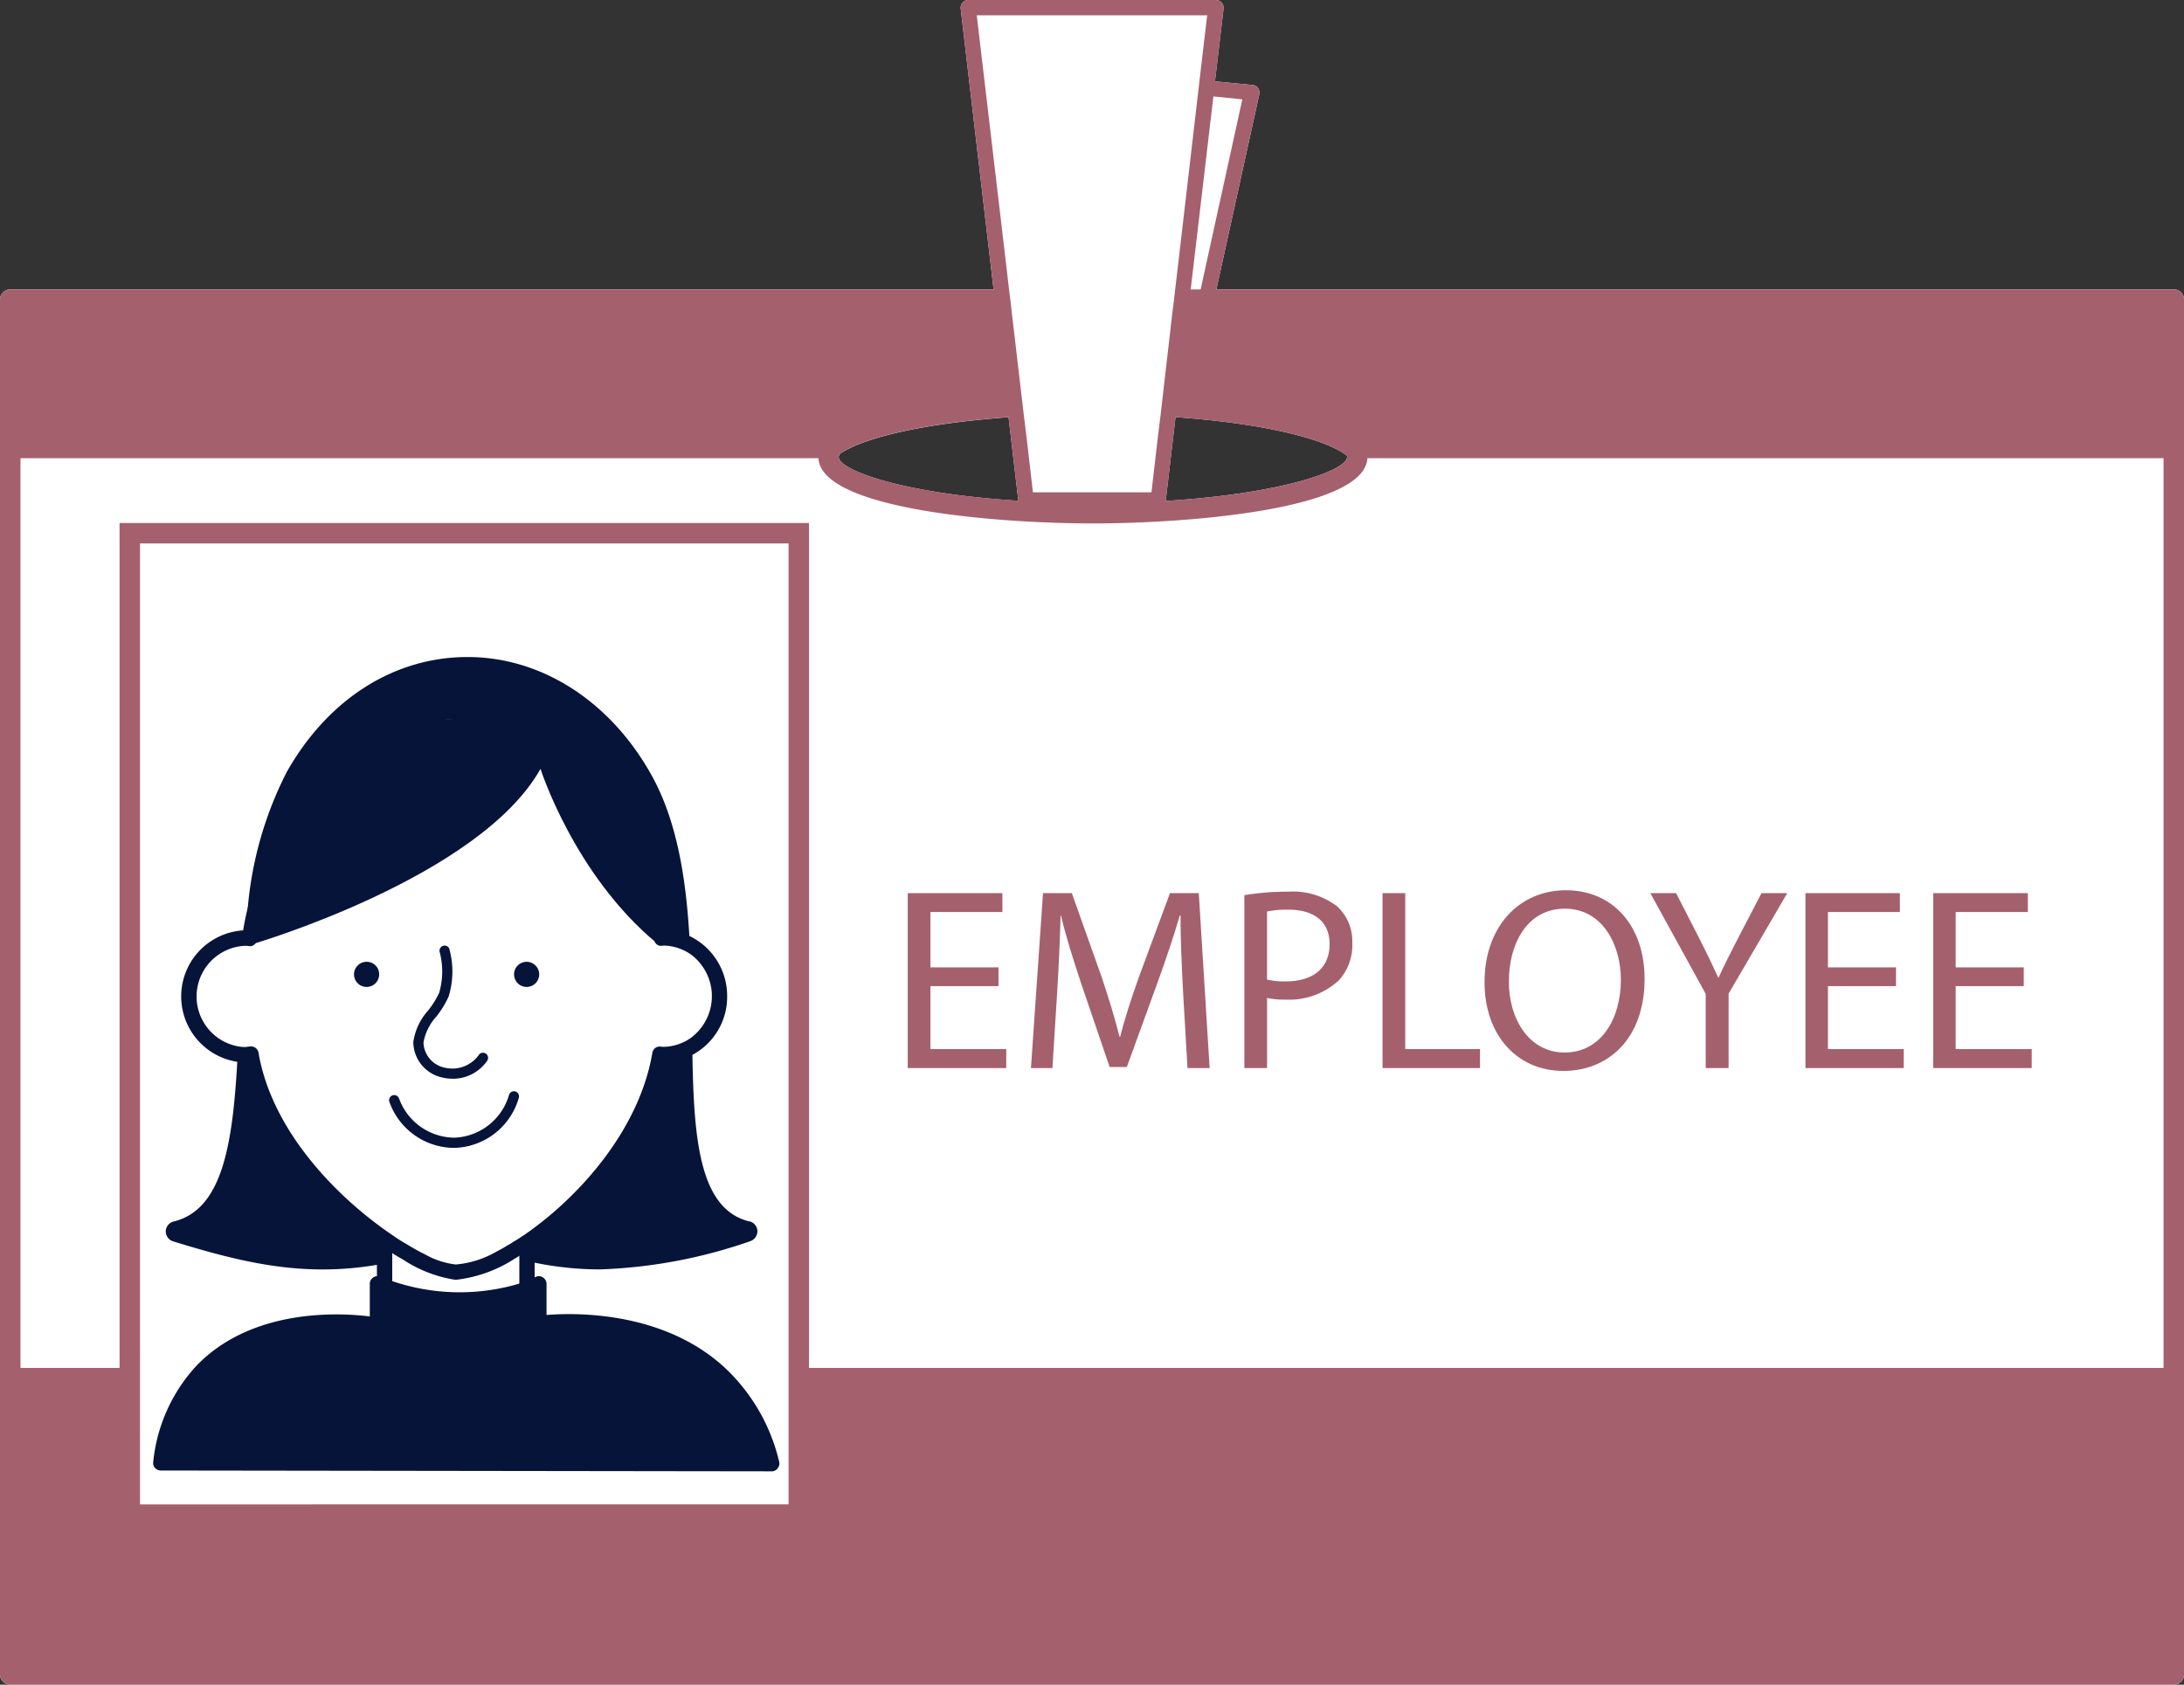 <svg xmlns="http://www.w3.org/2000/svg" width="149.267" height="115.153" viewBox="0 0 149.267 115.153">
  <rect x="0" y="0" width="149.267" height="115.153" fill="#333333" stroke="none"/>
  <g id="Position_Title_Icon" data-name="Position Title Icon" transform="translate(0)">
    <path id="Path_495" data-name="Path 495" d="M148.568,167.451H83.134l2.934-13.341a.563.563,0,0,0-.084-.419.52.52,0,0,0-.377-.21l-2.57-.251.587-4.973a.543.543,0,0,0-.126-.405.574.574,0,0,0-.405-.182H66.175a.52.52,0,0,0-.391.182.543.543,0,0,0-.126.405l2.249,19.194H.7a.7.7,0,0,0-.7.7v93.974a.71.71,0,0,0,.7.7h147.87a.7.7,0,0,0,.7-.7V168.15a.692.692,0,0,0-.7-.7M92.061,178.823a.152.152,0,0,1,.014.07c0,.908-4.331,2.515-12.405,3.017l.671-5.728c5.686.405,10.128,1.4,11.721,2.64M69.6,181.9c-7.991-.5-12.279-2.109-12.279-3a.46.46,0,0,1,.14-.251c1.788-1.16,6.063-2.068,11.469-2.459Z" transform="translate(0 -147.67)" fill="#fff"/>
    <rect id="Rectangle_169" data-name="Rectangle 169" width="147.655" height="20.945" transform="translate(0.916 93.502)" fill="#a5606d"/>
    <rect id="Rectangle_170" data-name="Rectangle 170" width="45.72" height="67.069" transform="translate(8.876 36.454)" fill="#fff"/>
    <path id="Path_496" data-name="Path 496" d="M5.85,241.74H52.97V173.26H5.85Zm45.723-1.4H7.247V174.657H51.573Z" transform="translate(2.322 -137.511)" fill="#a5606d"/>
    <path id="Path_497" data-name="Path 497" d="M148.568,161.83H.7a.7.7,0,0,0-.7.7V256.5a.71.71,0,0,0,.7.7h147.87a.7.7,0,0,0,.7-.7V162.529a.692.692,0,0,0-.7-.7m-.7,93.974H1.4V163.227H147.87Z" transform="translate(0 -142.049)" fill="#a5606d"/>
    <path id="Path_498" data-name="Path 498" d="M47.651,218.887c-7.982-1.915-1.517-20.868-7.213-30.949s-17.969-10.2-23.663-.113-.177,29.147-8.16,31.062c6.8,2.1,11.9,3,19.519-.152,7.62,3.153,12.712,2.251,19.517.152" transform="translate(3.42 -134.709)" fill="#06143a"/>
    <path id="Path_499" data-name="Path 499" d="M28.6,218.293a.605.605,0,0,0-.265-.056.666.666,0,0,0-.279.056c-.405.168-.81.321-1.215.475h2.976c-.391-.154-.8-.307-1.215-.475m0,0a.605.605,0,0,0-.265-.056.666.666,0,0,0-.279.056c-.405.168-.81.321-1.215.475h2.976c-.391-.154-.8-.307-1.215-.475m0,0a.605.605,0,0,0-.265-.056.666.666,0,0,0-.279.056c-.405.168-.81.321-1.215.475h2.976c-.391-.154-.8-.307-1.215-.475m0,0a.605.605,0,0,0-.265-.056.666.666,0,0,0-.279.056c-.405.168-.81.321-1.215.475h2.976c-.391-.154-.8-.307-1.215-.475m0,0a.605.605,0,0,0-.265-.056.666.666,0,0,0-.279.056c-.405.168-.81.321-1.215.475h2.976c-.391-.154-.8-.307-1.215-.475m0,0a.605.605,0,0,0-.265-.056.666.666,0,0,0-.279.056c-.405.168-.81.321-1.215.475h2.976c-.391-.154-.8-.307-1.215-.475m19.418.112c-3.437-.81-3.828-5.574-3.925-11.385,0-.2,0-.377-.014-.573v-.657c-.014-.265-.014-.531-.014-.8-.028-1.593-.042-3.227-.112-4.875-.014-.21-.014-.419-.042-.629v-.014c0-.21-.014-.405-.028-.6-.237-4-.866-7.949-2.64-11.078-2.822-5-7.5-7.977-12.517-7.977s-9.541,2.864-12.363,7.865A25.114,25.114,0,0,0,13.712,197q-.147,1.006-.21,2.012a3.578,3.578,0,0,0-.042.545c-.154,1.7-.224,3.409-.307,5.057-.028.615-.056,1.215-.084,1.816-.014.182-.028.363-.028.545l-.042.5c-.321,5.616-1.006,10.114-4.345,10.924a.714.714,0,0,0-.545.657.721.721,0,0,0,.5.7c4.638,1.425,8.829,2.473,13.928,1.607a3.893,3.893,0,0,0,.531-.1,3.713,3.713,0,0,0,.517-.1c.237-.042.489-.1.74-.168s.475-.126.712-.2.475-.126.712-.2h.014c.726-.224,1.481-.489,2.249-.8.1-.042.21-.084.321-.126a3.279,3.279,0,0,0,.335.126c.671.265,1.313.5,1.942.7.237.07.475.154.712.21s.447.14.671.2a2.718,2.718,0,0,1,.279.07c.182.042.349.084.531.126s.349.07.517.112a22.123,22.123,0,0,0,4.484.461,34.713,34.713,0,0,0,10.254-1.928.727.727,0,0,0,.489-.7.717.717,0,0,0-.531-.657m-14.389,1.453a2.427,2.427,0,0,1-.307-.07,1.925,1.925,0,0,1-.363-.084.721.721,0,0,1-.154-.028l-.545-.126c-.293-.084-.587-.168-.894-.265-.5-.154-1.02-.321-1.551-.517-.391-.154-.8-.307-1.215-.475a.605.605,0,0,0-.265-.056.666.666,0,0,0-.279.056c-.405.168-.81.321-1.215.475-.517.2-1.034.363-1.537.517-.433.126-.852.251-1.257.349-.237.056-.461.112-.685.154h-.014a2.037,2.037,0,0,1-.279.07c-.154.028-.293.056-.433.07a.151.151,0,0,1-.1.028c-4.247.768-7.809.126-11.735-1.006,2.277-1.593,3.045-4.931,3.423-9.052.042-.405.07-.81.112-1.243v-.014c.028-.573.07-1.173.112-1.774v-.014c.028-.712.056-1.439.1-2.165.084-1.8.182-3.66.349-5.518a43.33,43.33,0,0,1,.573-4.54,26.751,26.751,0,0,1,.712-2.906c-.014-.014-.014-.014,0-.014a17.791,17.791,0,0,1,.95-2.5c-.014-.014-.014-.014.014-.028.14-.279.279-.545.433-.81.21-.377.447-.74.685-1.09v-.014c2.57-3.856,6.328-6.049,10.463-6.049,4.512,0,8.731,2.71,11.3,7.264,1.565,2.794,2.179,6.356,2.431,10.016.014.182.028.363.042.531s.014.363.028.545c.1,1.83.112,3.66.14,5.434,0,.475.014.936.014,1.4.014.2.014.377.014.559s0,.349.014.517c.1,5.2.5,9.569,3.157,11.469-4.079,1.173-7.767,1.83-12.238.908M28.6,218.293a.605.605,0,0,0-.265-.056.666.666,0,0,0-.279.056c-.405.168-.81.321-1.215.475h2.976c-.391-.154-.8-.307-1.215-.475m0,0a.605.605,0,0,0-.265-.056.666.666,0,0,0-.279.056c-.405.168-.81.321-1.215.475h2.976c-.391-.154-.8-.307-1.215-.475m0,0a.605.605,0,0,0-.265-.056.666.666,0,0,0-.279.056c-.405.168-.81.321-1.215.475h2.976c-.391-.154-.8-.307-1.215-.475m0,0a.605.605,0,0,0-.265-.056.666.666,0,0,0-.279.056c-.405.168-.81.321-1.215.475h2.976c-.391-.154-.8-.307-1.215-.475m0,0a.605.605,0,0,0-.265-.056.666.666,0,0,0-.279.056c-.405.168-.81.321-1.215.475h2.976c-.391-.154-.8-.307-1.215-.475" transform="translate(3.219 -134.907)" fill="#06143a"/>
    <rect id="Rectangle_171" data-name="Rectangle 171" width="9.741" height="4.803" transform="translate(26.285 84.378)" fill="#fff"/>
    <path id="Path_500" data-name="Path 500" d="M25.145,208.217c-.293-.1-.6-.224-.908-.349-.307.126-.615.251-.908.349-.5.21-.992.377-1.481.531h4.778c-.475-.154-.978-.321-1.481-.531m0,0c-.293-.1-.6-.224-.908-.349-.307.126-.615.251-.908.349-.5.21-.992.377-1.481.531h4.778c-.475-.154-.978-.321-1.481-.531m0,0c-.293-.1-.6-.224-.908-.349-.307.126-.615.251-.908.349-.5.21-.992.377-1.481.531h4.778c-.475-.154-.978-.321-1.481-.531m0,0c-.293-.1-.6-.224-.908-.349-.307.126-.615.251-.908.349-.5.21-.992.377-1.481.531h4.778c-.475-.154-.978-.321-1.481-.531m0,0c-.293-.1-.6-.224-.908-.349-.307.126-.615.251-.908.349-.5.21-.992.377-1.481.531h4.778c-.475-.154-.978-.321-1.481-.531m0,0c-.293-.1-.6-.224-.908-.349-.307.126-.615.251-.908.349-.5.21-.992.377-1.481.531h4.778c-.475-.154-.978-.321-1.481-.531m3.925-.363a.463.463,0,0,0-.363-.154H18.971a.561.561,0,0,0-.21.042.491.491,0,0,0-.307.419.084.084,0,0,0-.014.056v4.806a.23.23,0,0,0,.028.14.5.5,0,0,0,.5.377h9.737a.381.381,0,0,0,.279-.1.445.445,0,0,0,.237-.419v-4.806a.484.484,0,0,0-.154-.363m-.894,4.638H19.488v-3.744h8.689Zm-3.031-4.275c-.293-.1-.6-.224-.908-.349-.307.126-.615.251-.908.349-.5.21-.992.377-1.481.531h4.778c-.475-.154-.978-.321-1.481-.531m0,0c-.293-.1-.6-.224-.908-.349-.307.126-.615.251-.908.349-.5.21-.992.377-1.481.531h4.778c-.475-.154-.978-.321-1.481-.531m0,0c-.293-.1-.6-.224-.908-.349-.307.126-.615.251-.908.349-.5.21-.992.377-1.481.531h4.778c-.475-.154-.978-.321-1.481-.531m0,0c-.293-.1-.6-.224-.908-.349-.307.126-.615.251-.908.349-.5.21-.992.377-1.481.531h4.778c-.475-.154-.978-.321-1.481-.531m0,0c-.293-.1-.6-.224-.908-.349-.307.126-.615.251-.908.349-.5.21-.992.377-1.481.531h4.778c-.475-.154-.978-.321-1.481-.531" transform="translate(7.32 -123.84)" fill="#06143a"/>
    <path id="Path_501" data-name="Path 501" d="M41.685,197.952c-.05,0-.1.014-.147.015-1.287-8.814-7.1-15.469-14.072-15.469s-12.793,6.665-14.075,15.487c-.106-.01-.208-.034-.316-.034a4,4,0,0,0,0,7.984,3.644,3.644,0,0,0,.412-.043c1.447,8.531,11.445,14.878,13.978,14.907,3.248.036,12.521-6.367,13.974-14.89.082.006.161.027.244.027a4,4,0,0,0,0-7.984" transform="translate(3.671 -133.844)" fill="#fff"/>
    <path id="Path_502" data-name="Path 502" d="M43.585,197.962a3.217,3.217,0,0,0-.7-.251,6.068,6.068,0,0,0-.726-.126h-.028a22.767,22.767,0,0,0-2.738-7.767l-.014-.014a20.59,20.59,0,0,0-1.607-2.361l-.028-.028a14.569,14.569,0,0,0-5.267-4.191l-.028-.014a3.072,3.072,0,0,0-.545-.237h-.07a10.943,10.943,0,0,0-4.219-.852,12.551,12.551,0,0,0-8.661,3.688l-.014.014a16.929,16.929,0,0,0-2.1,2.445c-.028.014-.028.014-.014.028a13.675,13.675,0,0,0-1.187,1.872l-.014.028a12.31,12.31,0,0,0-.685,1.355v.014c0,.014-.014.014-.014.028a21.565,21.565,0,0,0-1.523,4.5c-.126.489-.224.992-.307,1.495a4.523,4.523,0,0,0-.405,8.983,3.224,3.224,0,0,0,.517.042c.042.21.1.419.14.629v.042a15.263,15.263,0,0,0,.573,1.7c1.662,4.219,5.183,7.739,8.312,9.96a.591.591,0,0,1,.1.07c.154.1.293.2.433.293s.265.182.405.265c.042.028.07.042.112.07.251.168.489.307.74.447a8.969,8.969,0,0,0,3.576,1.383h.042a9.305,9.305,0,0,0,4.051-1.467c.1-.056.182-.112.279-.168.182-.112.349-.223.531-.335v-.014h.014l.5-.335c.1-.07.2-.14.307-.21,3.66-2.626,7.614-7.069,8.689-12.335a1.862,1.862,0,0,0,.391-.042,3.739,3.739,0,0,0,.685-.154,3.429,3.429,0,0,0,.7-.307,4.494,4.494,0,0,0,2.389-4.009,4.541,4.541,0,0,0-2.6-4.135m.2,6.915a3.147,3.147,0,0,1-.7.405,3.091,3.091,0,0,1-.7.21,2.826,2.826,0,0,1-.6.056c-.028,0-.14-.014-.154-.014a.5.5,0,0,0-.559.433c-.866,5.071-4.694,9.471-8.2,12.042-.168.126-.335.237-.5.363-.14.084-.279.182-.405.265-.154.1-.293.182-.433.265a2.669,2.669,0,0,1-.377.224c-.279.182-.573.335-.838.475a6.639,6.639,0,0,1-2.668.824h-.028a5.6,5.6,0,0,1-2.151-.726h-.014c-.279-.14-.559-.293-.866-.475-.168-.1-.349-.21-.545-.321-.1-.056-.2-.126-.293-.182-.168-.112-.335-.224-.517-.349-.224-.154-.447-.307-.671-.475-3.506-2.556-7.544-6.859-8.41-11.944v-.014a.523.523,0,0,0-.517-.419h-.056l-.112.014h-.014a1.4,1.4,0,0,1-.224.028,2.572,2.572,0,0,1-.461-.042,3.468,3.468,0,0,1,.391-6.873h.2s.126.014.14.014a.419.419,0,0,0,.363-.1.376.376,0,0,0,.1-.112.532.532,0,0,0,.112-.237,22.541,22.541,0,0,1,1.1-4.5c2.263-6.314,7.055-10.547,12.447-10.547,6.58,0,12.279,6.328,13.551,15.031.014.042.014.084.042.112a.455.455,0,0,0,.5.335c.014,0,.112-.014.126-.014a3.679,3.679,0,0,1,.391.028,3.466,3.466,0,0,1,1.425.545,3.547,3.547,0,0,1,.126,5.672" transform="translate(3.521 -133.994)" fill="#06143a"/>
    <path id="Path_503" data-name="Path 503" d="M148.31,162.54v10.547H91.984c-.056-.056-.126-.112-.182-.168-1.593-1.243-6.035-2.235-11.721-2.64-.168-.014-.335-.028-.517-.028a.177.177,0,0,0-.084-.014c-.14,0-.293-.014-.433-.028-1.495-.084-3.059-.126-4.68-.126-.7,0-1.4.014-2.081.028-.349,0-.7.014-1.048.028-.517.028-1.02.042-1.523.07a1.518,1.518,0,0,1-.251.014c-.1.014-.182.014-.279.028-.168,0-.349.014-.517.028-5.406.391-9.681,1.3-11.469,2.459a4.154,4.154,0,0,0-.447.349H.65V162.54Z" transform="translate(0.258 -141.767)" fill="#a5606d"/>
    <path id="Path_504" data-name="Path 504" d="M65.862,152.856,62.928,166.2l-.21.922c0,.028-.014.042-.028.07a.492.492,0,0,1-.587.321.471.471,0,0,1-.377-.321.519.519,0,0,1-.028-.293l.154-.7,2.85-12.992-1.984-.2-1.062-.112-9.695-.964.21,12.461.028,1.8.014.992.014.405.112,7.166.028,1.481.056,3.115a.537.537,0,0,1-.517.531.528.528,0,0,1-.531-.517l-.056-3.129-.028-1.453-.112-7.194-.014-.405-.014-.992-.028-1.8L50.9,151.362a.507.507,0,0,1,.168-.391.5.5,0,0,1,.405-.14l10.31,1.034.517.056.531.056,2.57.251a.52.52,0,0,1,.377.21.563.563,0,0,1,.084.419" transform="translate(20.206 -146.416)" fill="#a5606d"/>
    <path id="Path_505" data-name="Path 505" d="M77.581,170.463a.237.237,0,0,1-.014.1c-.21,3.52-12.321,4.456-18.761,4.456s-18.552-.936-18.761-4.456a.238.238,0,0,1-.014-.1,1.9,1.9,0,0,1,.7-1.383.7.7,0,0,1,.936,1.034l-.1.1a.461.461,0,0,0-.14.251c0,.894,4.289,2.5,12.279,3,1.551.1,3.255.154,5.1.154,1.788,0,3.451-.056,4.973-.14,8.075-.5,12.405-2.109,12.405-3.017a.152.152,0,0,0-.014-.07,1.028,1.028,0,0,0-.21-.279.688.688,0,0,1-.056-.978.706.706,0,0,1,.992-.056,1.847,1.847,0,0,1,.685,1.383" transform="translate(15.891 -139.241)" fill="#a5606d"/>
    <path id="Path_506" data-name="Path 506" d="M48.866,160.534,50.5,172.368l9.694.126,1.175-11.918Z" transform="translate(19.399 -142.563)" fill="#fff"/>
    <path id="Path_507" data-name="Path 507" d="M47.372,148.048l3.942,33.65h9.037l3.942-33.65Z" transform="translate(18.805 -147.52)" fill="#fff"/>
    <path id="Path_508" data-name="Path 508" d="M64.84,147.852a.574.574,0,0,0-.405-.182H47.518a.52.52,0,0,0-.391.182.543.543,0,0,0-.126.405l2.249,19.194.112.992.056.405.852,7.334.671,5.714v.014a.516.516,0,0,0,.517.461H60.5a.516.516,0,0,0,.517-.461l.671-5.728.866-7.334.042-.405.126-.992,1.551-13.187.112-1.034.587-4.973a.543.543,0,0,0-.126-.405m-1.634,6.3-1.341,11.525-.21,1.774-.112.992-.056.405-.838,7.264-.182,1.481-.433,3.73h-8.1l-.447-3.856-.168-1.355-.852-7.264-.042-.405-.126-.992-.21-1.816L48.1,148.718H63.848l-.517,4.4Z" transform="translate(18.657 -147.67)" fill="#a5606d"/>
    <path id="Path_509" data-name="Path 509" d="M22.882,203.036a2.858,2.858,0,0,1-.671-.08,2.5,2.5,0,0,1-1.989-2.432,4.109,4.109,0,0,1,1.01-2.146,5.985,5.985,0,0,0,.76-1.222,5.231,5.231,0,0,0,.025-2.811.349.349,0,0,1,.284-.4.339.339,0,0,1,.4.284,5.819,5.819,0,0,1-.066,3.193,6.566,6.566,0,0,1-.842,1.373,3.534,3.534,0,0,0-.876,1.769,1.813,1.813,0,0,0,1.454,1.717,2.218,2.218,0,0,0,2.315-.851.345.345,0,0,1,.481-.115.349.349,0,0,1,.115.479,2.845,2.845,0,0,1-2.4,1.245" transform="translate(8.026 -129.304)" fill="#06143a"/>
    <path id="Path_510" data-name="Path 510" d="M18.6,195.491a.515.515,0,1,1-.515-.515.515.515,0,0,1,.515.515" transform="translate(6.973 -128.891)" fill="#06143a"/>
    <path id="Path_511" data-name="Path 511" d="M18.172,194.73a.859.859,0,1,0,.866.852.847.847,0,0,0-.866-.852m-.154.852a.155.155,0,0,1,.154-.154.159.159,0,0,1,.168.154.161.161,0,0,1-.321,0" transform="translate(6.876 -128.988)" fill="#06143a"/>
    <path id="Path_512" data-name="Path 512" d="M26.421,195.491a.516.516,0,1,1-.517-.515.516.516,0,0,1,.517.515" transform="translate(10.079 -128.891)" fill="#06143a"/>
    <path id="Path_513" data-name="Path 513" d="M26.006,194.73a.859.859,0,1,0,.866.852.859.859,0,0,0-.866-.852m-.168.852a.159.159,0,0,1,.168-.154.168.168,0,0,1,.168.154c0,.2-.335.2-.335,0" transform="translate(9.98 -128.988)" fill="#06143a"/>
    <path id="Path_514" data-name="Path 514" d="M23.446,204.93a4.723,4.723,0,0,1-4.391-3.147.35.35,0,0,1,.664-.224,4.061,4.061,0,0,0,3.731,2.672h.106a4.055,4.055,0,0,0,3.671-2.9.349.349,0,1,1,.673.183,4.713,4.713,0,0,1-4.322,3.413h-.133" transform="translate(7.557 -126.469)" fill="#06143a"/>
    <path id="Path_515" data-name="Path 515" d="M7.866,222.722c1.64-11.862,14.8-9.409,14.8-9.409v-2.829s5.772,2.526,11.039,0V213.2s12.9-2,15.916,9.579Z" transform="translate(3.123 -122.734)" fill="#06143a"/>
    <path id="Path_516" data-name="Path 516" d="M26.068,212.066a14.77,14.77,0,0,0,5.029,0Zm0,0a14.77,14.77,0,0,0,5.029,0Zm0,0a14.77,14.77,0,0,0,5.029,0Zm0,0a14.77,14.77,0,0,0,5.029,0Zm0,0a14.77,14.77,0,0,0,5.029,0Zm0,0a14.77,14.77,0,0,0,5.029,0Zm24.21,10.729a12.851,12.851,0,0,0-3.7-6.412c-4.219-3.912-10.282-3.772-12.2-3.618v-2.137a.529.529,0,0,0-.251-.433.5.5,0,0,0-.5-.028c-.014.014-.042.014-.056.028-.168.084-.349.154-.517.224s-.349.14-.531.2a14.293,14.293,0,0,1-8.689-.168c-.21-.07-.391-.126-.517-.182-.182-.07-.279-.112-.293-.112a.775.775,0,0,0-.237-.042.418.418,0,0,0-.251.084.515.515,0,0,0-.237.433v2.235c-1.746-.224-6.719-.531-10.491,2.193a9.674,9.674,0,0,0-1.495,1.327A11.351,11.351,0,0,0,7.5,222.795a.5.5,0,0,0,.112.419.55.55,0,0,0,.405.182l41.742.056h.014a.491.491,0,0,0,.405-.21.517.517,0,0,0,.1-.447m-41.644-.447a9.777,9.777,0,0,1,3.185-5.965,3.8,3.8,0,0,1,.587-.475c4.191-3.017,10.254-1.942,10.31-1.928a.542.542,0,0,0,.433-.112.516.516,0,0,0,.2-.405V211.4c.14.042.307.1.489.14a18.388,18.388,0,0,0,2.235.531,14.77,14.77,0,0,0,5.029,0,10.46,10.46,0,0,0,1.956-.531,2.214,2.214,0,0,0,.279-.1v1.914a.52.52,0,0,0,.182.391.576.576,0,0,0,.419.126c.363-.056,6.524-.936,11.078,2.515a11.568,11.568,0,0,1,4.065,6.021Zm17.434-10.282a14.77,14.77,0,0,0,5.029,0Zm0,0a14.77,14.77,0,0,0,5.029,0Zm0,0a14.77,14.77,0,0,0,5.029,0Zm0,0a14.77,14.77,0,0,0,5.029,0Zm0,0a14.77,14.77,0,0,0,5.029,0Z" transform="translate(2.975 -122.883)" fill="#06143a"/>
    <path id="Path_517" data-name="Path 517" d="M12.418,198.261s15.441-4.536,19.593-11.951c0,0,2.3,7.234,7.939,11.909l-2.27-9.959-6.946-5.542-8.621.326-7.266,4.027Z" transform="translate(4.93 -133.757)" fill="#06143a"/>
    <path id="Path_518" data-name="Path 518" d="M45.961,202.029v-4.3h4.652v-1.285H45.961v-3.786h4.917V191.37H44.41v11.958h6.733v-1.3Z" transform="translate(17.63 -130.322)" fill="#a5606d"/>
    <path id="Path_519" data-name="Path 519" d="M61.909,191.37h-1.97L57.8,197.153c-.531,1.509-.964,2.822-1.257,4.023h-.056c-.307-1.243-.712-2.556-1.2-4.023l-2.054-5.783h-1.97l-.824,11.958h1.467l.321-5.127c.112-1.788.2-3.8.237-5.295h.028c.335,1.425.824,2.962,1.383,4.652l1.942,5.7h1.173l2.109-5.8c.6-1.662,1.1-3.143,1.509-4.554h.056c-.014,1.495.084,3.506.168,5.169l.307,5.253H62.65Z" transform="translate(20.023 -130.322)" fill="#a5606d"/>
    <path id="Path_520" data-name="Path 520" d="M67.208,192.292a4.99,4.99,0,0,0-3.367-.992,17.669,17.669,0,0,0-2.962.237v11.818h1.551v-4.792a5.553,5.553,0,0,0,1.243.112,4.993,4.993,0,0,0,3.66-1.313,3.558,3.558,0,0,0,.922-2.556,3.234,3.234,0,0,0-1.048-2.515M63.7,197.433a5.334,5.334,0,0,1-1.271-.126v-4.652a6.519,6.519,0,0,1,1.453-.126c1.7,0,2.822.768,2.822,2.347,0,1.648-1.132,2.556-3,2.556" transform="translate(24.168 -130.35)" fill="#a5606d"/>
    <path id="Path_521" data-name="Path 521" d="M69.191,202.029V191.37H67.64v11.958H74.3v-1.3Z" transform="translate(26.851 -130.322)" fill="#a5606d"/>
    <path id="Path_522" data-name="Path 522" d="M78.19,191.23c-3.185,0-5.56,2.473-5.56,6.286,0,3.618,2.221,6.063,5.392,6.063,3.045,0,5.546-2.179,5.546-6.3,0-3.548-2.109-6.049-5.378-6.049m-.084,11.092c-2.431,0-3.814-2.291-3.814-4.847,0-2.626,1.271-4.987,3.828-4.987,2.584,0,3.828,2.487,3.828,4.861,0,2.724-1.4,4.973-3.842,4.973" transform="translate(28.832 -130.378)" fill="#a5606d"/>
    <path id="Path_523" data-name="Path 523" d="M88.34,191.37l-1.718,3.3c-.461.908-.866,1.69-1.215,2.473h-.028c-.377-.838-.726-1.565-1.187-2.473l-1.69-3.3H80.74l3.786,6.887v5.071H86.09v-5.085L90.1,191.37Z" transform="translate(32.052 -130.322)" fill="#a5606d"/>
    <path id="Path_524" data-name="Path 524" d="M89.867,202.029v-4.3h4.652v-1.285H89.867v-3.786h4.917V191.37H88.33v11.958h6.719v-1.3Z" transform="translate(35.065 -130.322)" fill="#a5606d"/>
    <path id="Path_525" data-name="Path 525" d="M96.117,202.029v-4.3h4.652v-1.285H96.117v-3.786h4.931V191.37H94.58v11.958h6.733v-1.3Z" transform="translate(37.546 -130.322)" fill="#a5606d"/>
  </g>
</svg>
